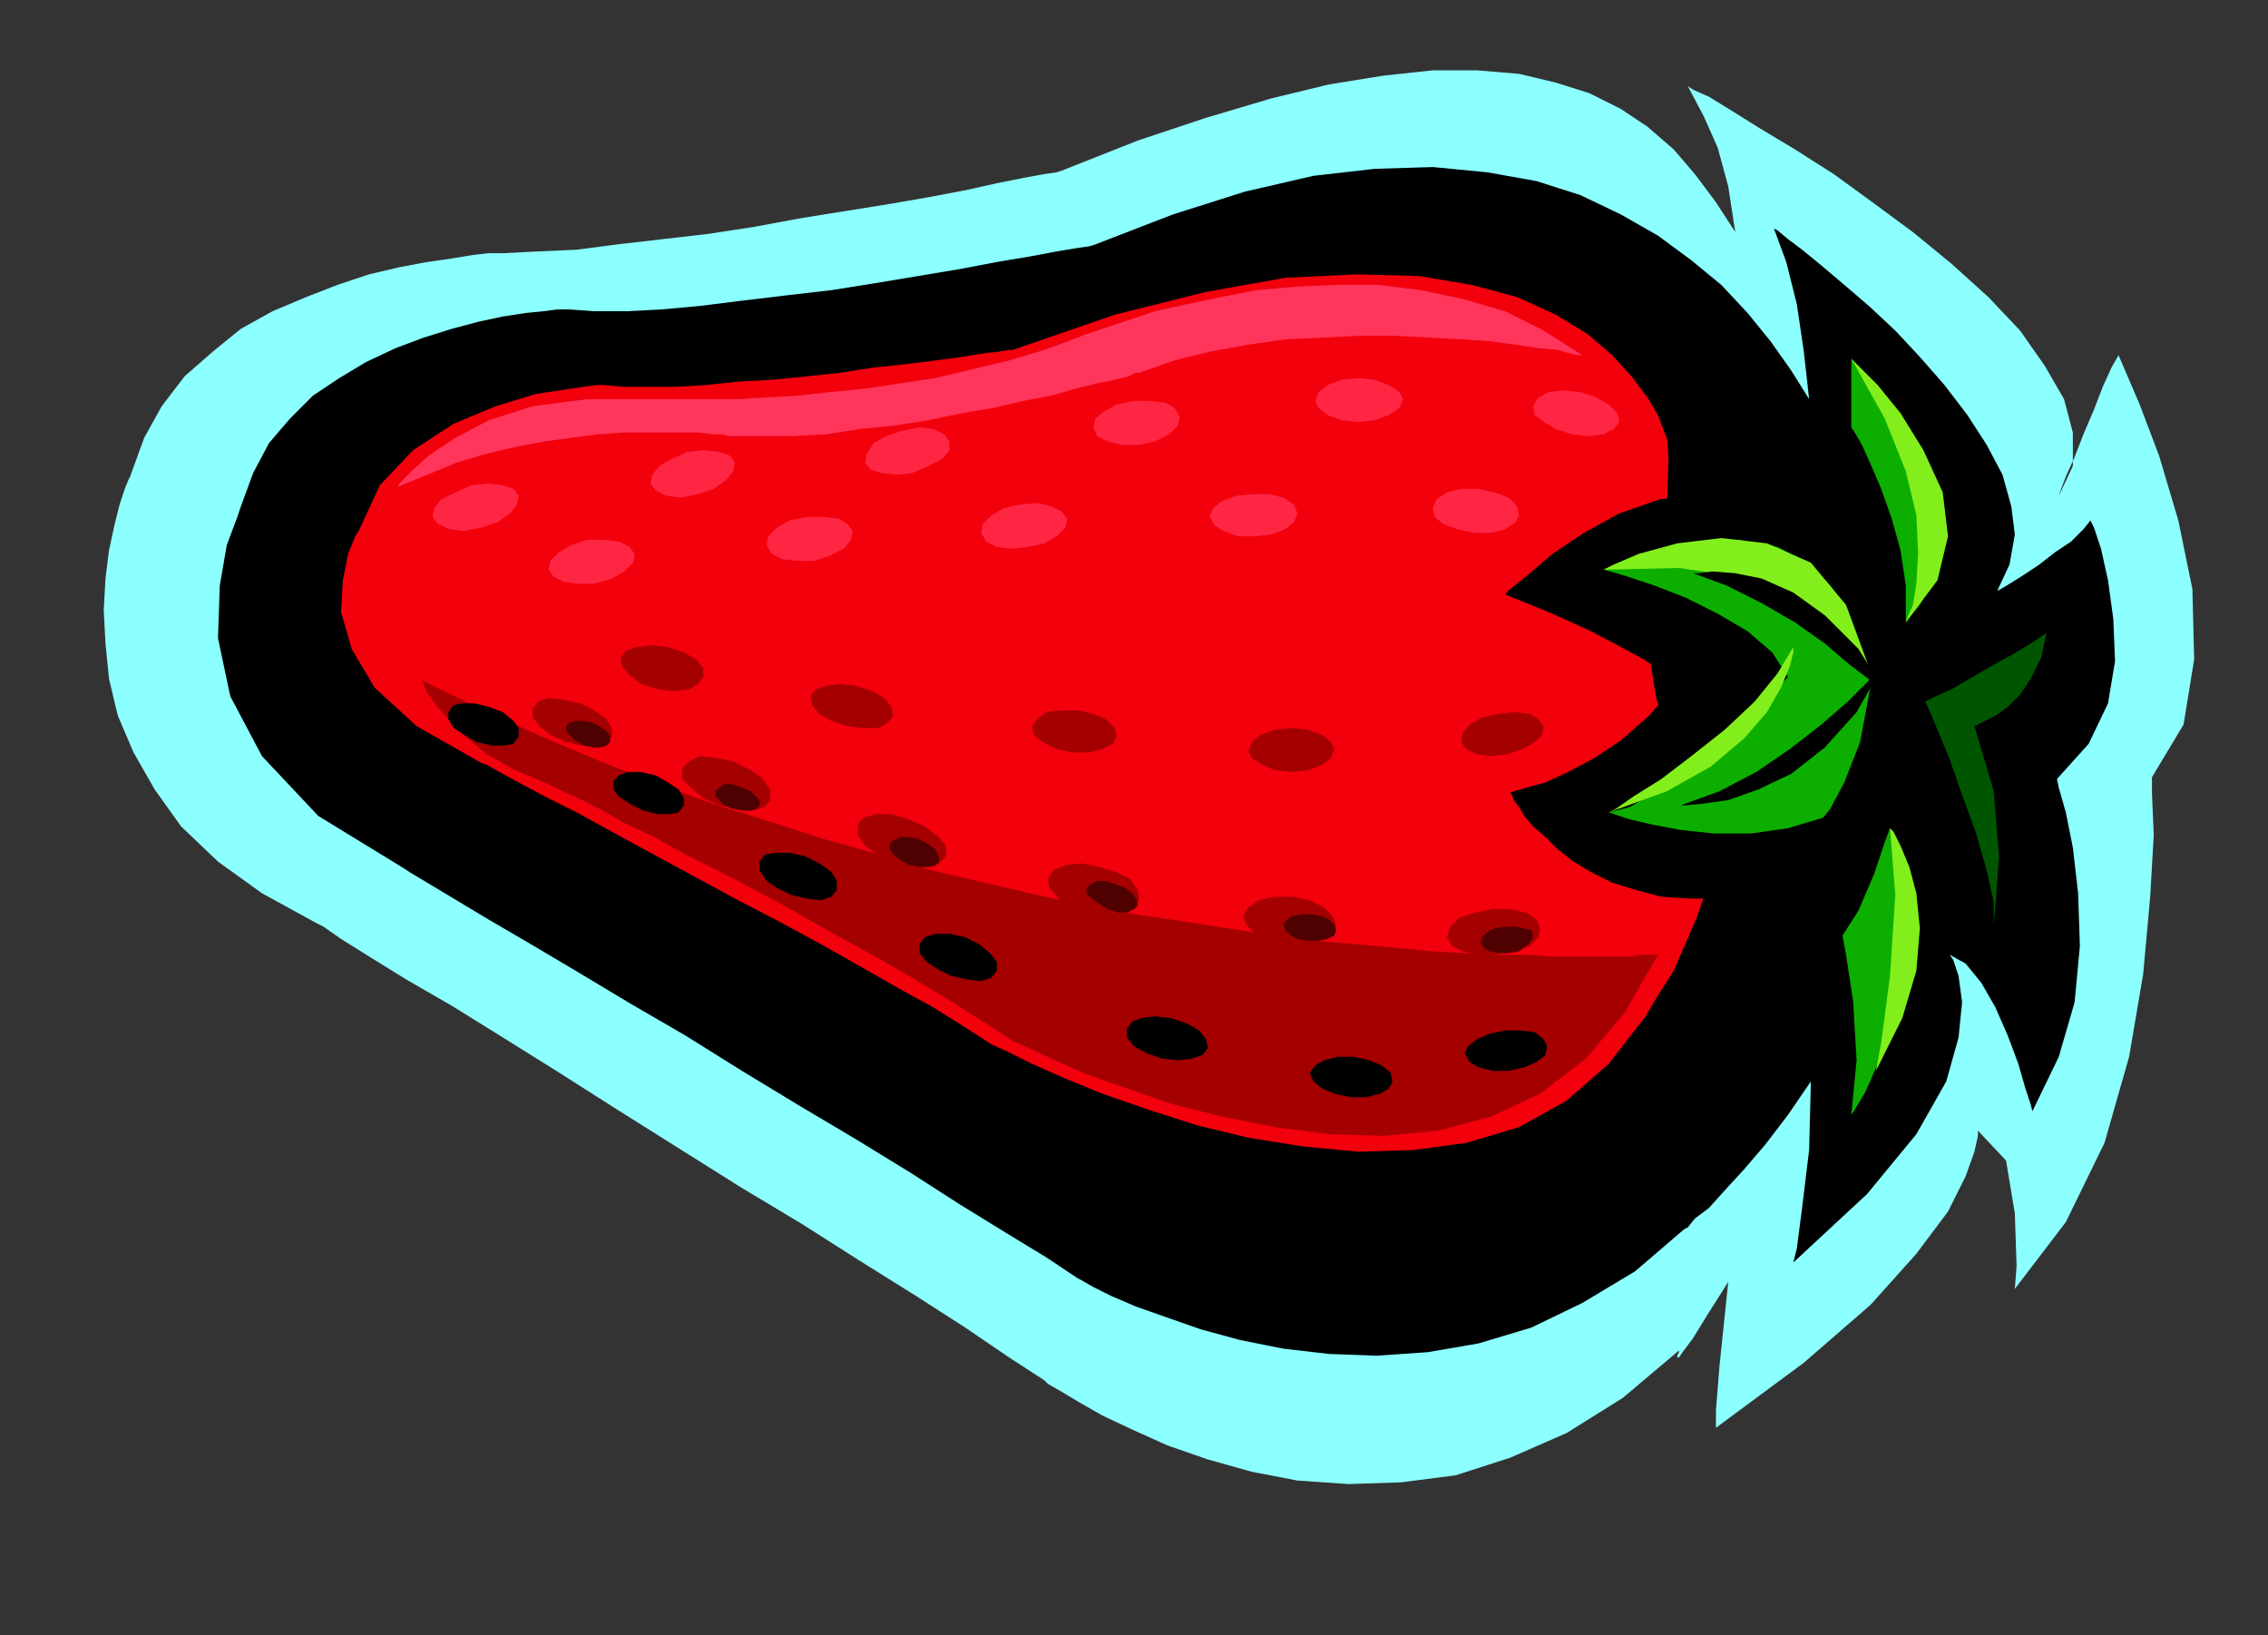 <?xml version="1.0" encoding="UTF-8" standalone="no"?>
<svg
   xmlns:dc="http://purl.org/dc/elements/1.1/"
   xmlns:cc="http://creativecommons.org/ns#"
   xmlns:rdf="http://www.w3.org/1999/02/22-rdf-syntax-ns#"
   xmlns:svg="http://www.w3.org/2000/svg"
   xmlns="http://www.w3.org/2000/svg"
   xmlns:sodipodi="http://sodipodi.sourceforge.net/DTD/sodipodi-0.dtd"
   xmlns:inkscape="http://www.inkscape.org/namespaces/inkscape"
   version="1.0"
   width="32.766mm"
   height="23.622mm"
   id="svg109"
   sodipodi:docname="CLP00291.WMF">
  <rect width="100%" height="100%" fill="#333333" stroke="none"/>
  <sodipodi:namedview
     pagecolor="#ffffff"
     bordercolor="#666666"
     borderopacity="1"
     objecttolerance="10"
     gridtolerance="10"
     guidetolerance="10"
     inkscape:pageopacity="0"
     inkscape:pageshadow="2"
     inkscape:window-width="640"
     inkscape:window-height="480"
     id="namedview111" />
  <defs
     id="defs3">
    <pattern
       id="WMFhbasepattern"
       patternUnits="userSpaceOnUse"
       width="6"
       height="6"
       x="0"
       y="0" />
  </defs>
  <path
     style="fill:#8cffff;fill-rule:evenodd;fill-opacity:1;stroke:none;"
     d="  M 115.68,19.392   L 115.296,20.064   L 114.816,21.12   L 114.336,22.368   L 113.76,23.712   L 113.28,24.96   L 112.8,26.016   L 112.512,26.784   L 112.416,27.072   L 113.184,25.44   L 113.184,23.616   L 112.704,21.792   L 111.648,19.968   L 110.304,18.048   L 108.576,16.224   L 106.56,14.4   L 104.448,12.672   L 102.24,11.04   L 100.128,9.504   L 98.016,8.16   L 96.096,7.008   L 94.56,6.048   L 93.312,5.28   L 92.448,4.896   L 92.16,4.704   L 93.024,6.336   L 93.792,8.064   L 94.368,10.176   L 94.752,12.672   L 93.696,11.04   L 92.544,9.504   L 91.392,8.16   L 89.952,6.912   L 88.512,5.952   L 86.784,5.088   L 84.96,4.512   L 82.944,4.032   L 80.64,3.84   L 78.24,3.84   L 75.552,4.128   L 72.576,4.608   L 69.408,5.376   L 65.856,6.432   L 62.112,7.68   L 57.984,9.312   L 57.696,9.408   L 57.024,9.504   L 55.968,9.696   L 54.528,9.984   L 52.8,10.368   L 50.784,10.752   L 48.576,11.136   L 46.176,11.52   L 43.776,11.904   L 41.184,12.384   L 38.688,12.768   L 36.192,13.056   L 33.696,13.344   L 31.488,13.632   L 29.376,13.728   L 27.456,13.824   L 27.264,13.824   L 26.688,13.824   L 25.824,13.92   L 24.672,14.112   L 23.328,14.304   L 21.792,14.592   L 20.16,14.976   L 18.432,15.552   L 16.704,16.224   L 14.88,16.992   L 13.152,17.952   L 11.616,19.2   L 10.08,20.544   L 8.832,22.176   L 7.872,23.904   L 7.104,26.016   L 7.008,26.208   L 6.816,26.688   L 6.528,27.552   L 6.24,28.704   L 5.952,30.048   L 5.76,31.584   L 5.664,33.312   L 5.76,35.136   L 5.952,37.056   L 6.432,39.072   L 7.296,41.088   L 8.448,43.104   L 9.888,45.12   L 11.904,47.04   L 14.304,48.768   L 17.28,50.4   L 17.664,50.592   L 18.624,51.264   L 20.16,52.224   L 22.176,53.472   L 24.672,54.912   L 27.456,56.64   L 30.528,58.56   L 33.696,60.576   L 37.056,62.688   L 40.416,64.8   L 43.776,66.816   L 46.944,68.832   L 50.016,70.752   L 52.704,72.48   L 55.104,74.112   L 57.024,75.36   L 57.216,75.552   L 57.888,75.936   L 58.848,76.512   L 60.192,77.28   L 61.824,78.048   L 63.744,78.912   L 65.952,79.68   L 68.352,80.352   L 70.848,80.832   L 73.632,81.024   L 76.512,80.928   L 79.488,80.544   L 82.464,79.584   L 85.536,78.24   L 88.608,76.32   L 91.68,73.728   L 91.68,73.824   L 91.584,74.016   L 91.584,74.112   L 91.68,74.112   L 91.872,73.824   L 92.448,73.056   L 93.216,71.808   L 94.368,69.984   L 93.888,74.592   L 93.696,76.992   L 93.696,77.856   L 93.696,77.952   L 98.496,74.4   L 102.144,71.232   L 104.64,68.448   L 106.368,66.144   L 107.328,64.224   L 107.808,62.88   L 108,62.016   L 108,61.728   L 109.536,63.36   L 110.016,66.24   L 110.112,69.12   L 110.016,70.368   L 112.8,66.72   L 114.912,62.4   L 116.256,57.696   L 117.024,53.184   L 117.408,48.96   L 117.6,45.6   L 117.504,43.296   L 117.504,42.432   L 119.232,39.552   L 119.808,36   L 119.712,32.16   L 118.944,28.416   L 117.888,24.864   L 116.832,22.08   L 115.968,20.064   L 115.68,19.392  z "
     id="path5" />
  <path
     style="fill:#000000;fill-rule:evenodd;fill-opacity:1;stroke:none;"
     d="  M 114.144,28.416   L 113.76,28.896   L 113.088,29.568   L 112.224,30.144   L 111.36,30.816   L 110.496,31.392   L 109.728,31.872   L 109.248,32.16   L 109.056,32.256   L 109.728,30.816   L 110.016,29.184   L 109.824,27.648   L 109.344,25.92   L 108.48,24.288   L 107.424,22.656   L 106.176,21.024   L 104.832,19.488   L 103.488,18.048   L 102.048,16.704   L 100.704,15.552   L 99.456,14.496   L 98.4,13.632   L 97.632,13.056   L 97.056,12.576   L 96.864,12.48   L 97.536,14.304   L 98.112,16.608   L 98.496,19.2   L 98.784,21.792   L 97.824,20.256   L 96.672,18.624   L 95.424,17.088   L 93.984,15.552   L 92.352,14.208   L 90.528,12.864   L 88.512,11.712   L 86.304,10.656   L 83.904,9.888   L 81.216,9.408   L 78.24,9.12   L 75.072,9.216   L 71.712,9.6   L 67.968,10.464   L 64.032,11.712   L 59.808,13.344   L 59.52,13.44   L 58.848,13.536   L 57.696,13.728   L 56.16,14.016   L 54.432,14.304   L 52.416,14.688   L 50.112,15.072   L 47.808,15.456   L 45.408,15.84   L 42.912,16.128   L 40.512,16.416   L 38.208,16.704   L 36.096,16.896   L 34.176,16.992   L 32.448,16.992   L 31.104,16.896   L 30.912,16.896   L 30.432,16.896   L 29.664,16.992   L 28.704,17.088   L 27.456,17.28   L 26.112,17.568   L 24.672,17.952   L 23.136,18.432   L 21.6,19.008   L 19.968,19.776   L 18.528,20.64   L 17.088,21.6   L 15.84,22.848   L 14.688,24.192   L 13.824,25.824   L 13.152,27.648   L 12.96,28.224   L 12.384,29.76   L 12,31.968   L 11.904,34.848   L 12.576,38.016   L 14.304,41.28   L 17.376,44.544   L 22.08,47.424   L 22.368,47.616   L 23.328,48.192   L 24.768,49.056   L 26.688,50.208   L 28.992,51.552   L 31.584,53.088   L 34.464,54.816   L 37.44,56.544   L 40.512,58.464   L 43.68,60.384   L 46.752,62.208   L 49.728,64.032   L 52.416,65.76   L 54.912,67.296   L 57.12,68.64   L 58.848,69.792   L 59.04,69.888   L 59.712,70.272   L 60.672,70.752   L 62.016,71.328   L 63.648,71.904   L 65.568,72.576   L 67.68,73.152   L 70.08,73.632   L 72.576,73.92   L 75.168,74.016   L 77.952,73.824   L 80.736,73.344   L 83.616,72.48   L 86.4,71.136   L 89.28,69.408   L 91.968,67.104   L 92.16,67.008   L 92.544,66.528   L 93.312,65.952   L 94.176,64.992   L 95.232,63.84   L 96.384,62.496   L 97.632,60.864   L 98.88,59.04   L 98.784,62.784   L 98.4,65.952   L 98.112,68.16   L 97.92,68.928   L 101.952,65.184   L 104.64,61.92   L 106.272,59.04   L 106.944,56.64   L 107.136,54.72   L 106.944,53.28   L 106.656,52.416   L 106.464,52.128   L 107.328,52.608   L 108.192,53.664   L 108.96,55.008   L 109.632,56.544   L 110.208,58.08   L 110.592,59.424   L 110.88,60.288   L 110.976,60.672   L 112.416,57.696   L 113.28,54.72   L 113.568,51.648   L 113.472,48.768   L 113.184,46.272   L 112.8,44.352   L 112.416,43.008   L 112.32,42.528   L 114.048,40.608   L 115.104,38.4   L 115.488,36.096   L 115.392,33.792   L 115.104,31.68   L 114.72,29.952   L 114.336,28.8   L 114.144,28.416  z "
     id="path7" />
  <path
     style="fill:#f2000c;fill-rule:evenodd;fill-opacity:1;stroke:none;"
     d="  M 91.104,24.096   L 91.008,23.904   L 90.816,23.424   L 90.528,22.656   L 89.952,21.696   L 89.088,20.544   L 88.032,19.392   L 86.688,18.24   L 84.96,17.184   L 82.848,16.224   L 80.352,15.552   L 77.472,15.072   L 74.112,14.976   L 70.176,15.168   L 65.856,15.936   L 60.864,17.184   L 55.296,19.104   L 55.104,19.104   L 54.528,19.2   L 53.664,19.296   L 52.512,19.488   L 51.072,19.68   L 49.536,19.872   L 47.712,20.064   L 45.888,20.352   L 44.064,20.544   L 42.144,20.736   L 40.32,20.832   L 38.496,21.024   L 36.864,21.12   L 35.328,21.12   L 34.08,21.12   L 33.024,21.024   L 32.544,21.024   L 31.2,21.216   L 29.28,21.504   L 27.072,22.176   L 24.768,23.136   L 22.56,24.576   L 20.736,26.496   L 19.584,28.992   L 19.392,29.28   L 19.008,30.24   L 18.72,31.68   L 18.624,33.408   L 19.2,35.424   L 20.448,37.536   L 22.752,39.648   L 26.304,41.664   L 26.592,41.76   L 27.264,42.144   L 28.32,42.72   L 29.76,43.488   L 31.488,44.352   L 33.408,45.408   L 35.52,46.56   L 37.824,47.808   L 40.128,49.056   L 42.528,50.304   L 44.832,51.552   L 47.04,52.8   L 49.056,53.952   L 50.976,55.008   L 52.512,55.968   L 53.856,56.832   L 54.144,57.024   L 55.008,57.408   L 56.352,58.08   L 58.08,58.848   L 60.192,59.712   L 62.688,60.576   L 65.376,61.44   L 68.16,62.112   L 71.136,62.592   L 74.208,62.88   L 77.184,62.784   L 80.064,62.4   L 82.944,61.536   L 85.536,60.096   L 87.84,58.08   L 89.856,55.488   L 90.24,54.816   L 91.392,52.992   L 92.64,50.112   L 93.984,46.272   L 94.752,41.664   L 94.752,36.288   L 93.696,30.432   L 91.104,24.096  z "
     id="path9" />
  <path
     style="fill:#a50000;fill-rule:evenodd;fill-opacity:1;stroke:none;"
     d="  M 23.04,37.152   L 23.136,37.344   L 23.328,37.824   L 23.808,38.496   L 24.48,39.264   L 25.44,40.224   L 26.592,41.184   L 28.128,42.048   L 29.952,42.816   L 30.144,42.912   L 30.72,43.2   L 31.584,43.584   L 32.736,44.16   L 34.08,44.928   L 35.712,45.696   L 37.44,46.656   L 39.36,47.616   L 41.376,48.672   L 43.488,49.824   L 45.504,50.976   L 47.616,52.128   L 49.632,53.28   L 51.552,54.432   L 53.376,55.584   L 55.008,56.64   L 55.296,56.832   L 56.16,57.216   L 57.6,57.888   L 59.328,58.656   L 61.536,59.424   L 64.032,60.288   L 66.72,60.96   L 69.6,61.536   L 72.576,61.92   L 75.552,62.016   L 78.528,61.728   L 81.408,60.96   L 84.096,59.712   L 86.592,57.792   L 88.704,55.296   L 90.528,52.128   L 90.432,52.128   L 90.144,52.128   L 89.664,52.128   L 88.992,52.224   L 88.224,52.224   L 87.264,52.224   L 86.112,52.224   L 84.768,52.224   L 83.328,52.128   L 81.696,52.128   L 79.968,52.032   L 78.144,51.936   L 76.224,51.744   L 74.112,51.552   L 71.904,51.36   L 69.6,51.072   L 67.104,50.688   L 64.608,50.304   L 62.016,49.92   L 59.328,49.44   L 56.64,48.864   L 53.76,48.192   L 50.88,47.52   L 48,46.656   L 44.928,45.792   L 41.952,44.832   L 38.88,43.872   L 35.712,42.72   L 32.544,41.472   L 29.376,40.128   L 26.208,38.688   L 23.04,37.152  z "
     id="path11" />
  <path
     style="fill:#ff355b;fill-rule:evenodd;fill-opacity:1;stroke:none;"
     d="  M 21.696,26.592   L 21.888,26.304   L 22.464,25.728   L 23.424,24.864   L 24.864,23.904   L 26.688,22.944   L 29.088,22.176   L 32.064,21.792   L 35.52,21.792   L 35.712,21.792   L 36.096,21.792   L 36.864,21.792   L 37.824,21.792   L 38.976,21.792   L 40.32,21.792   L 41.856,21.696   L 43.584,21.6   L 45.312,21.408   L 47.232,21.216   L 49.152,20.928   L 51.072,20.64   L 53.088,20.16   L 55.104,19.68   L 57.024,19.104   L 58.848,18.432   L 59.04,18.336   L 59.616,18.144   L 60.48,17.856   L 61.632,17.472   L 63.072,16.992   L 64.8,16.608   L 66.624,16.224   L 68.64,15.84   L 70.752,15.648   L 72.96,15.552   L 75.264,15.552   L 77.568,15.84   L 79.872,16.32   L 82.176,16.992   L 84.288,18.048   L 86.4,19.392   L 86.208,19.392   L 85.728,19.296   L 85.056,19.104   L 84,19.008   L 82.752,18.816   L 81.312,18.624   L 79.776,18.528   L 78.048,18.432   L 76.128,18.336   L 74.208,18.336   L 72.192,18.432   L 70.176,18.528   L 68.16,18.816   L 66.048,19.2   L 64.128,19.68   L 62.208,20.352   L 62.016,20.352   L 61.632,20.544   L 60.864,20.736   L 59.904,20.928   L 58.752,21.216   L 57.408,21.6   L 55.872,21.888   L 54.24,22.272   L 52.512,22.56   L 50.688,22.944   L 48.864,23.232   L 46.944,23.424   L 45.12,23.712   L 43.296,23.808   L 41.472,23.808   L 39.84,23.808   L 39.744,23.808   L 39.456,23.712   L 38.88,23.712   L 38.208,23.616   L 37.344,23.616   L 36.384,23.616   L 35.232,23.616   L 33.984,23.616   L 32.64,23.712   L 31.2,23.904   L 29.76,24.096   L 28.224,24.384   L 26.592,24.768   L 24.96,25.248   L 23.328,25.92   L 21.696,26.592  z "
     id="path13" />
  <path
     style="fill:#000000;fill-rule:evenodd;fill-opacity:1;stroke:none;"
     d="  M 26.016,40.512   L 26.88,40.704   L 27.552,40.704   L 28.032,40.608   L 28.32,40.224   L 28.32,39.744   L 28.032,39.36   L 27.456,38.88   L 26.688,38.592   L 25.92,38.4   L 25.248,38.4   L 24.768,38.496   L 24.48,38.88   L 24.48,39.264   L 24.768,39.744   L 25.344,40.128   L 26.016,40.512  z "
     id="path15" />
  <path
     style="fill:#000000;fill-rule:evenodd;fill-opacity:1;stroke:none;"
     d="  M 35.136,44.256   L 35.904,44.448   L 36.576,44.448   L 37.056,44.352   L 37.344,43.968   L 37.344,43.584   L 37.056,43.104   L 36.48,42.72   L 35.808,42.336   L 34.944,42.144   L 34.272,42.144   L 33.792,42.336   L 33.504,42.624   L 33.504,43.104   L 33.792,43.488   L 34.368,43.872   L 35.136,44.256  z "
     id="path17" />
  <path
     style="fill:#000000;fill-rule:evenodd;fill-opacity:1;stroke:none;"
     d="  M 43.2,48.864   L 44.064,49.056   L 44.832,49.152   L 45.408,48.96   L 45.696,48.576   L 45.696,48.096   L 45.408,47.616   L 44.736,47.136   L 43.968,46.752   L 43.104,46.56   L 42.336,46.56   L 41.76,46.656   L 41.472,47.04   L 41.472,47.52   L 41.856,48.096   L 42.432,48.48   L 43.2,48.864  z "
     id="path19" />
  <path
     style="fill:#000000;fill-rule:evenodd;fill-opacity:1;stroke:none;"
     d="  M 51.936,53.28   L 52.8,53.472   L 53.568,53.568   L 54.144,53.376   L 54.432,52.992   L 54.432,52.512   L 54.048,52.032   L 53.472,51.552   L 52.704,51.168   L 51.84,50.976   L 51.072,50.976   L 50.496,51.168   L 50.208,51.552   L 50.208,52.032   L 50.592,52.512   L 51.168,52.896   L 51.936,53.28  z "
     id="path21" />
  <path
     style="fill:#000000;fill-rule:evenodd;fill-opacity:1;stroke:none;"
     d="  M 63.456,57.792   L 64.32,57.888   L 65.088,57.792   L 65.664,57.6   L 65.952,57.216   L 65.856,56.736   L 65.472,56.256   L 64.8,55.872   L 63.936,55.584   L 63.072,55.488   L 62.304,55.584   L 61.824,55.776   L 61.536,56.16   L 61.536,56.64   L 61.92,57.12   L 62.592,57.504   L 63.456,57.792  z "
     id="path23" />
  <path
     style="fill:#000000;fill-rule:evenodd;fill-opacity:1;stroke:none;"
     d="  M 73.728,59.904   L 74.592,59.904   L 75.36,59.712   L 75.84,59.424   L 76.032,59.04   L 75.936,58.56   L 75.456,58.176   L 74.784,57.888   L 73.92,57.696   L 73.056,57.696   L 72.288,57.888   L 71.808,58.176   L 71.52,58.56   L 71.712,59.04   L 72.192,59.424   L 72.864,59.712   L 73.728,59.904  z "
     id="path25" />
  <path
     style="fill:#000000;fill-rule:evenodd;fill-opacity:1;stroke:none;"
     d="  M 82.368,58.464   L 83.232,58.272   L 83.904,57.984   L 84.384,57.6   L 84.48,57.12   L 84.288,56.736   L 83.808,56.352   L 83.04,56.256   L 82.176,56.256   L 81.312,56.448   L 80.64,56.736   L 80.16,57.12   L 79.968,57.504   L 80.256,57.984   L 80.736,58.272   L 81.504,58.464   L 82.368,58.464  z "
     id="path27" />
  <path
     style="fill:#a50000;fill-rule:evenodd;fill-opacity:1;stroke:none;"
     d="  M 30.912,40.512   L 31.776,40.704   L 32.544,40.8   L 33.12,40.608   L 33.408,40.224   L 33.408,39.744   L 33.12,39.264   L 32.448,38.784   L 31.68,38.4   L 30.816,38.208   L 29.952,38.112   L 29.376,38.304   L 29.088,38.688   L 29.088,39.168   L 29.472,39.648   L 30.048,40.128   L 30.912,40.512  z "
     id="path29" />
  <path
     style="fill:#a50000;fill-rule:evenodd;fill-opacity:1;stroke:none;"
     d="  M 39.264,43.968   L 40.224,44.16   L 41.088,44.256   L 41.76,44.064   L 42.048,43.68   L 42.048,43.104   L 41.664,42.528   L 40.992,42.048   L 40.032,41.568   L 39.072,41.376   L 38.208,41.28   L 37.632,41.568   L 37.248,41.952   L 37.248,42.528   L 37.728,43.008   L 38.4,43.584   L 39.264,43.968  z "
     id="path31" />
  <path
     style="fill:#a50000;fill-rule:evenodd;fill-opacity:1;stroke:none;"
     d="  M 48.768,47.136   L 49.248,47.328   L 49.728,47.328   L 50.208,47.424   L 50.592,47.328   L 50.976,47.328   L 51.264,47.136   L 51.456,46.944   L 51.648,46.752   L 51.648,46.176   L 51.264,45.696   L 50.496,45.12   L 49.632,44.736   L 48.672,44.448   L 47.808,44.448   L 47.136,44.64   L 46.848,45.024   L 46.848,45.6   L 47.232,46.176   L 47.904,46.656   L 48.768,47.136  z "
     id="path33" />
  <path
     style="fill:#a50000;fill-rule:evenodd;fill-opacity:1;stroke:none;"
     d="  M 59.424,49.824   L 60.48,49.92   L 61.344,49.824   L 61.92,49.536   L 62.208,49.056   L 62.112,48.576   L 61.728,48   L 60.96,47.616   L 60,47.328   L 59.04,47.136   L 58.176,47.232   L 57.504,47.52   L 57.216,48   L 57.312,48.48   L 57.792,49.056   L 58.464,49.44   L 59.424,49.824  z "
     id="path35" />
  <path
     style="fill:#a50000;fill-rule:evenodd;fill-opacity:1;stroke:none;"
     d="  M 70.272,51.552   L 71.328,51.552   L 72.096,51.36   L 72.672,50.976   L 72.96,50.496   L 72.768,50.016   L 72.288,49.536   L 71.52,49.152   L 70.56,48.96   L 69.504,48.96   L 68.736,49.152   L 68.16,49.536   L 67.872,50.016   L 68.064,50.496   L 68.544,50.976   L 69.312,51.36   L 70.272,51.552  z "
     id="path37" />
  <path
     style="fill:#a50000;fill-rule:evenodd;fill-opacity:1;stroke:none;"
     d="  M 81.696,52.128   L 82.656,51.936   L 83.52,51.648   L 84,51.168   L 84.096,50.688   L 83.904,50.208   L 83.328,49.824   L 82.464,49.632   L 81.504,49.632   L 80.544,49.824   L 79.68,50.112   L 79.2,50.592   L 79.008,51.168   L 79.296,51.648   L 79.872,51.936   L 80.64,52.128   L 81.696,52.128  z "
     id="path39" />
  <path
     style="fill:#a50000;fill-rule:evenodd;fill-opacity:1;stroke:none;"
     d="  M 35.904,37.632   L 36.768,37.728   L 37.632,37.632   L 38.112,37.344   L 38.4,36.96   L 38.4,36.48   L 38.016,36   L 37.344,35.616   L 36.48,35.328   L 35.616,35.232   L 34.752,35.328   L 34.176,35.52   L 33.888,35.904   L 33.984,36.384   L 34.368,36.864   L 35.04,37.344   L 35.904,37.632  z "
     id="path41" />
  <path
     style="fill:#a50000;fill-rule:evenodd;fill-opacity:1;stroke:none;"
     d="  M 46.272,39.648   L 47.136,39.744   L 48,39.744   L 48.48,39.456   L 48.768,39.072   L 48.672,38.592   L 48.288,38.112   L 47.616,37.728   L 46.752,37.44   L 45.888,37.344   L 45.12,37.44   L 44.544,37.632   L 44.256,38.016   L 44.352,38.496   L 44.736,38.976   L 45.408,39.36   L 46.272,39.648  z "
     id="path43" />
  <path
     style="fill:#a50000;fill-rule:evenodd;fill-opacity:1;stroke:none;"
     d="  M 58.56,41.088   L 59.424,41.088   L 60.192,40.896   L 60.768,40.608   L 60.96,40.224   L 60.864,39.744   L 60.384,39.264   L 59.712,38.976   L 58.848,38.784   L 57.888,38.784   L 57.12,38.88   L 56.64,39.264   L 56.352,39.648   L 56.448,40.128   L 56.928,40.512   L 57.696,40.896   L 58.56,41.088  z "
     id="path45" />
  <path
     style="fill:#a50000;fill-rule:evenodd;fill-opacity:1;stroke:none;"
     d="  M 70.56,42.144   L 71.424,42.048   L 72.192,41.76   L 72.672,41.376   L 72.864,40.896   L 72.672,40.512   L 72.192,40.128   L 71.424,39.84   L 70.56,39.744   L 69.6,39.84   L 68.832,40.128   L 68.352,40.512   L 68.16,40.992   L 68.352,41.376   L 68.928,41.76   L 69.6,42.048   L 70.56,42.144  z "
     id="path47" />
  <path
     style="fill:#a50000;fill-rule:evenodd;fill-opacity:1;stroke:none;"
     d="  M 82.272,41.184   L 83.136,40.896   L 83.808,40.512   L 84.192,40.128   L 84.288,39.648   L 84,39.264   L 83.52,38.976   L 82.656,38.88   L 81.792,38.976   L 80.928,39.168   L 80.256,39.552   L 79.872,40.032   L 79.776,40.512   L 80.064,40.896   L 80.64,41.184   L 81.408,41.28   L 82.272,41.184  z "
     id="path49" />
  <path
     style="fill:#ff2644;fill-rule:evenodd;fill-opacity:1;stroke:none;"
     d="  M 37.536,24.672   L 38.4,24.576   L 39.264,24.672   L 39.84,24.864   L 40.128,25.248   L 40.032,25.728   L 39.648,26.208   L 38.976,26.688   L 38.112,26.976   L 37.152,27.168   L 36.384,27.072   L 35.808,26.784   L 35.52,26.4   L 35.616,25.92   L 36,25.44   L 36.672,25.056   L 37.536,24.672  z "
     id="path51" />
  <path
     style="fill:#ff2644;fill-rule:evenodd;fill-opacity:1;stroke:none;"
     d="  M 49.248,23.52   L 50.208,23.328   L 50.976,23.424   L 51.552,23.712   L 51.84,24.096   L 51.84,24.576   L 51.456,25.056   L 50.688,25.44   L 49.824,25.824   L 48.96,25.92   L 48.096,25.824   L 47.52,25.632   L 47.232,25.248   L 47.328,24.768   L 47.712,24.192   L 48.384,23.808   L 49.248,23.52  z "
     id="path53" />
  <path
     style="fill:#ff2644;fill-rule:evenodd;fill-opacity:1;stroke:none;"
     d="  M 61.92,21.888   L 62.784,21.888   L 63.648,21.984   L 64.128,22.272   L 64.416,22.752   L 64.32,23.232   L 63.84,23.712   L 63.072,24.096   L 62.208,24.288   L 61.248,24.288   L 60.48,24.096   L 59.904,23.808   L 59.712,23.328   L 59.808,22.848   L 60.288,22.464   L 60.96,22.08   L 61.92,21.888  z "
     id="path55" />
  <path
     style="fill:#ff2644;fill-rule:evenodd;fill-opacity:1;stroke:none;"
     d="  M 74.208,20.64   L 75.072,20.736   L 75.84,21.024   L 76.416,21.408   L 76.608,21.792   L 76.416,22.272   L 75.84,22.656   L 75.072,22.944   L 74.208,23.04   L 73.248,22.944   L 72.48,22.656   L 72,22.272   L 71.808,21.888   L 72,21.408   L 72.48,21.024   L 73.248,20.736   L 74.208,20.64  z "
     id="path57" />
  <path
     style="fill:#ff2644;fill-rule:evenodd;fill-opacity:1;stroke:none;"
     d="  M 86.304,21.408   L 87.168,21.696   L 87.84,22.08   L 88.32,22.56   L 88.416,23.04   L 88.128,23.424   L 87.552,23.712   L 86.688,23.808   L 85.824,23.712   L 84.96,23.424   L 84.288,23.04   L 83.808,22.656   L 83.712,22.176   L 84,21.696   L 84.576,21.408   L 85.344,21.312   L 86.304,21.408  z "
     id="path59" />
  <path
     style="fill:#ff2644;fill-rule:evenodd;fill-opacity:1;stroke:none;"
     d="  M 25.728,26.496   L 26.592,26.4   L 27.456,26.496   L 28.032,26.688   L 28.32,27.072   L 28.224,27.552   L 27.84,28.032   L 27.168,28.512   L 26.304,28.8   L 25.344,28.992   L 24.576,28.896   L 23.904,28.608   L 23.616,28.224   L 23.712,27.744   L 24.096,27.264   L 24.864,26.88   L 25.728,26.496  z "
     id="path61" />
  <path
     style="fill:#000000;fill-rule:evenodd;fill-opacity:1;stroke:none;"
     d="  M 90.72,20.928   L 90.912,22.176   L 91.104,24.96   L 91.008,28.416   L 90.432,31.104   L 90.336,31.392   L 90.24,32.064   L 90.144,33.12   L 90.048,34.56   L 90.144,36.288   L 90.432,38.112   L 91.104,40.128   L 92.064,42.24   L 92.448,43.392   L 93.12,46.272   L 93.408,50.112   L 92.544,54.24   L 92.928,53.376   L 93.984,51.072   L 95.232,47.52   L 96.288,43.008   L 96.672,37.824   L 96.192,32.16   L 94.368,26.496   L 90.72,20.928  z "
     id="path63" />
  <path
     style="fill:#000000;fill-rule:evenodd;fill-opacity:1;stroke:none;"
     d="  M 94.944,36.384   L 97.92,48.384   L 95.904,48.864   L 93.984,49.056   L 92.256,49.056   L 90.72,48.96   L 89.28,48.576   L 88.032,48.192   L 86.88,47.616   L 85.92,47.04   L 85.056,46.368   L 84.384,45.696   L 83.712,45.12   L 83.232,44.544   L 82.944,44.064   L 82.656,43.68   L 82.56,43.392   L 82.464,43.296   L 82.656,43.2   L 83.328,43.008   L 84.384,42.72   L 85.632,42.144   L 87.072,41.376   L 88.512,40.416   L 90.048,39.072   L 91.488,37.44   L 91.392,37.344   L 91.104,37.056   L 90.624,36.576   L 89.76,36   L 88.512,35.328   L 86.88,34.464   L 84.768,33.504   L 82.176,32.448   L 82.464,32.16   L 83.424,31.392   L 84.768,30.24   L 86.496,29.088   L 88.416,28.032   L 90.624,27.264   L 92.832,26.976   L 94.944,27.36   L 94.944,36.384  z "
     id="path65" />
  <path
     style="fill:#0caf00;fill-rule:evenodd;fill-opacity:1;stroke:none;"
     d="  M 94.944,29.472   L 94.848,29.472   L 94.464,29.472   L 93.792,29.568   L 92.928,29.664   L 91.872,29.856   L 90.624,30.144   L 89.184,30.528   L 87.552,31.104   L 87.936,31.2   L 88.896,31.488   L 90.336,31.968   L 92.064,32.64   L 93.792,33.504   L 95.424,34.464   L 96.768,35.616   L 97.632,36.96   L 97.344,37.248   L 96.48,38.112   L 95.232,39.264   L 93.696,40.608   L 92.064,42.048   L 90.432,43.2   L 88.992,44.064   L 87.84,44.352   L 88.128,44.448   L 88.992,44.736   L 90.24,45.024   L 91.776,45.312   L 93.6,45.504   L 95.616,45.504   L 97.632,45.216   L 99.552,44.64   L 99.936,44.16   L 100.704,42.72   L 101.568,40.512   L 102.144,37.44   L 102.048,37.056   L 101.856,36.192   L 101.472,34.944   L 100.896,33.408   L 99.936,31.968   L 98.688,30.72   L 97.056,29.856   L 94.944,29.472  z "
     id="path67" />
  <path
     style="fill:#0caf00;fill-rule:evenodd;fill-opacity:1;stroke:none;"
     d="  M 101.088,19.584   L 101.088,23.328   L 101.28,23.616   L 101.664,24.288   L 102.144,25.344   L 102.72,26.688   L 103.296,28.32   L 103.776,30.048   L 104.064,31.968   L 104.064,33.984   L 104.256,33.696   L 104.832,33.024   L 105.408,31.872   L 105.888,30.24   L 105.888,28.128   L 105.312,25.728   L 103.776,22.848   L 101.088,19.584  z "
     id="path69" />
  <path
     style="fill:#0caf00;fill-rule:evenodd;fill-opacity:1;stroke:none;"
     d="  M 103.2,45.216   L 102.912,45.984   L 102.336,47.712   L 101.472,49.728   L 100.608,51.072   L 100.8,52.128   L 101.184,54.624   L 101.376,57.888   L 101.088,60.864   L 101.28,60.576   L 101.856,59.616   L 102.528,58.08   L 103.296,56.16   L 103.872,53.76   L 104.16,51.168   L 103.968,48.288   L 103.2,45.216  z "
     id="path71" />
  <path
     style="fill:#005600;fill-rule:evenodd;fill-opacity:1;stroke:none;"
     d="  M 111.744,34.56   L 111.456,34.752   L 110.88,35.136   L 109.92,35.712   L 108.864,36.288   L 107.712,36.96   L 106.56,37.632   L 105.696,38.016   L 105.12,38.304   L 105.312,38.688   L 105.792,39.84   L 106.464,41.472   L 107.136,43.392   L 107.904,45.504   L 108.48,47.52   L 108.864,49.248   L 108.864,50.496   L 108.96,49.44   L 109.152,46.752   L 108.864,43.2   L 107.808,39.648   L 108,39.552   L 108.384,39.36   L 108.96,39.072   L 109.632,38.592   L 110.304,37.92   L 110.88,37.056   L 111.456,35.904   L 111.744,34.56  z "
     id="path73" />
  <path
     style="fill:#82ef1c;fill-rule:evenodd;fill-opacity:1;stroke:none;"
     d="  M 87.552,31.104   L 88.128,30.816   L 89.472,30.24   L 91.584,29.664   L 93.984,29.376   L 96.48,29.664   L 98.88,30.72   L 100.8,33.024   L 102.144,36.672   L 102.048,36.384   L 101.568,35.616   L 100.704,34.656   L 99.456,33.504   L 97.536,32.448   L 94.944,31.488   L 91.68,31.008   L 87.552,31.104  z "
     id="path75" />
  <path
     style="fill:#82ef1c;fill-rule:evenodd;fill-opacity:1;stroke:none;"
     d="  M 87.84,44.352   L 88.224,44.16   L 89.184,43.488   L 90.72,42.528   L 92.352,41.28   L 94.176,39.84   L 95.808,38.304   L 97.056,36.768   L 97.92,35.328   L 97.92,35.616   L 97.728,36.384   L 97.248,37.536   L 96.48,38.88   L 95.232,40.32   L 93.408,41.856   L 91.008,43.2   L 87.84,44.352  z "
     id="path77" />
  <path
     style="fill:#82ef1c;fill-rule:evenodd;fill-opacity:1;stroke:none;"
     d="  M 101.088,19.584   L 101.472,19.968   L 102.528,21.024   L 103.776,22.56   L 105.024,24.576   L 106.08,26.88   L 106.368,29.28   L 105.792,31.68   L 104.064,33.984   L 104.16,33.696   L 104.448,33.024   L 104.64,31.872   L 104.736,30.24   L 104.64,28.128   L 104.064,25.728   L 102.912,22.848   L 101.088,19.584  z "
     id="path79" />
  <path
     style="fill:#ff2644;fill-rule:evenodd;fill-opacity:1;stroke:none;"
     d="  M 44.064,28.224   L 44.928,28.224   L 45.792,28.32   L 46.272,28.608   L 46.56,28.992   L 46.464,29.472   L 46.08,29.952   L 45.312,30.336   L 44.448,30.624   L 43.488,30.624   L 42.72,30.528   L 42.144,30.24   L 41.856,29.76   L 41.952,29.28   L 42.432,28.8   L 43.104,28.416   L 44.064,28.224  z "
     id="path81" />
  <path
     style="fill:#ff2644;fill-rule:evenodd;fill-opacity:1;stroke:none;"
     d="  M 55.68,27.552   L 56.64,27.456   L 57.408,27.648   L 57.984,27.936   L 58.272,28.32   L 58.176,28.8   L 57.696,29.28   L 57.024,29.664   L 56.16,29.856   L 55.2,29.952   L 54.432,29.856   L 53.856,29.568   L 53.568,29.088   L 53.664,28.608   L 54.144,28.128   L 54.816,27.744   L 55.68,27.552  z "
     id="path83" />
  <path
     style="fill:#ff2644;fill-rule:evenodd;fill-opacity:1;stroke:none;"
     d="  M 68.448,26.976   L 69.312,26.976   L 70.08,27.168   L 70.656,27.552   L 70.848,28.032   L 70.656,28.512   L 70.176,28.896   L 69.408,29.184   L 68.544,29.28   L 67.584,29.28   L 66.816,28.992   L 66.336,28.704   L 66.048,28.224   L 66.24,27.744   L 66.72,27.36   L 67.488,27.072   L 68.448,26.976  z "
     id="path85" />
  <path
     style="fill:#ff2644;fill-rule:evenodd;fill-opacity:1;stroke:none;"
     d="  M 80.64,26.688   L 81.6,26.88   L 82.368,27.168   L 82.848,27.648   L 82.944,28.128   L 82.752,28.512   L 82.176,28.896   L 81.408,29.088   L 80.448,29.088   L 79.584,28.896   L 78.816,28.608   L 78.336,28.224   L 78.24,27.744   L 78.432,27.264   L 79.008,26.88   L 79.776,26.688   L 80.64,26.688  z "
     id="path87" />
  <path
     style="fill:#ff2644;fill-rule:evenodd;fill-opacity:1;stroke:none;"
     d="  M 32.064,29.472   L 33.024,29.472   L 33.792,29.568   L 34.368,29.856   L 34.656,30.24   L 34.56,30.72   L 34.08,31.2   L 33.408,31.584   L 32.448,31.872   L 31.584,31.872   L 30.816,31.776   L 30.24,31.488   L 29.952,31.104   L 30.048,30.624   L 30.528,30.144   L 31.2,29.76   L 32.064,29.472  z "
     id="path89" />
  <path
     style="fill:#82ef1c;fill-rule:evenodd;fill-opacity:1;stroke:none;"
     d="  M 103.2,45.216   L 103.392,45.408   L 103.776,46.176   L 104.256,47.328   L 104.64,48.768   L 104.832,50.688   L 104.64,52.992   L 103.872,55.584   L 102.432,58.464   L 102.72,56.928   L 103.2,53.28   L 103.488,48.864   L 103.2,45.216  z "
     id="path91" />
  <path
     style="fill:#000000;fill-rule:evenodd;fill-opacity:1;stroke:none;"
     d="  M 92.448,31.296   L 92.736,31.296   L 93.504,31.2   L 94.752,31.296   L 96.192,31.584   L 97.92,32.352   L 99.648,33.6   L 101.472,35.424   L 103.104,38.016   L 102.816,37.824   L 102.144,37.152   L 100.992,36.288   L 99.648,35.136   L 98.016,33.984   L 96.192,32.928   L 94.272,31.968   L 92.448,31.296  z "
     id="path93" />
  <path
     style="fill:#000000;fill-rule:evenodd;fill-opacity:1;stroke:none;"
     d="  M 102.912,36.192   L 102.624,36.48   L 101.952,37.248   L 100.896,38.304   L 99.456,39.552   L 97.728,40.896   L 95.904,42.144   L 93.888,43.2   L 91.776,43.968   L 92.064,43.968   L 93.024,43.872   L 94.368,43.68   L 96,43.104   L 97.824,42.24   L 99.648,40.8   L 101.376,38.88   L 102.912,36.192  z "
     id="path95" />
  <path
     style="fill:#4f0000;fill-rule:evenodd;fill-opacity:1;stroke:none;"
     d="  M 31.872,40.704   L 32.352,40.8   L 32.832,40.8   L 33.12,40.704   L 33.312,40.512   L 33.312,40.224   L 33.12,39.936   L 32.736,39.648   L 32.352,39.456   L 31.872,39.36   L 31.392,39.36   L 31.104,39.456   L 30.912,39.648   L 30.912,39.936   L 31.104,40.128   L 31.392,40.416   L 31.872,40.704  z "
     id="path97" />
  <path
     style="fill:#4f0000;fill-rule:evenodd;fill-opacity:1;stroke:none;"
     d="  M 40.032,44.16   L 40.512,44.256   L 40.992,44.256   L 41.28,44.16   L 41.472,43.968   L 41.472,43.68   L 41.28,43.488   L 40.992,43.2   L 40.512,43.008   L 40.032,42.816   L 39.552,42.816   L 39.264,43.008   L 39.072,43.2   L 39.072,43.488   L 39.264,43.68   L 39.552,43.968   L 40.032,44.16  z "
     id="path99" />
  <path
     style="fill:#4f0000;fill-rule:evenodd;fill-opacity:1;stroke:none;"
     d="  M 49.632,47.232   L 50.208,47.328   L 50.688,47.328   L 51.072,47.232   L 51.264,47.04   L 51.264,46.752   L 51.072,46.368   L 50.688,46.08   L 50.112,45.792   L 49.632,45.696   L 49.152,45.696   L 48.768,45.888   L 48.576,46.08   L 48.576,46.368   L 48.768,46.656   L 49.152,46.944   L 49.632,47.232  z "
     id="path101" />
  <path
     style="fill:#4f0000;fill-rule:evenodd;fill-opacity:1;stroke:none;"
     d="  M 60.48,49.632   L 61.056,49.824   L 61.536,49.824   L 61.92,49.632   L 62.112,49.44   L 62.112,49.152   L 61.824,48.768   L 61.44,48.48   L 60.96,48.288   L 60.384,48.096   L 59.904,48.096   L 59.52,48.288   L 59.328,48.48   L 59.328,48.768   L 59.616,49.056   L 60,49.344   L 60.48,49.632  z "
     id="path103" />
  <path
     style="fill:#4f0000;fill-rule:evenodd;fill-opacity:1;stroke:none;"
     d="  M 71.424,51.36   L 72,51.36   L 72.48,51.264   L 72.864,51.072   L 72.96,50.784   L 72.864,50.496   L 72.576,50.208   L 72.192,50.016   L 71.616,49.92   L 71.04,49.92   L 70.56,50.016   L 70.272,50.208   L 70.08,50.496   L 70.176,50.784   L 70.464,51.072   L 70.848,51.264   L 71.424,51.36  z "
     id="path105" />
  <path
     style="fill:#4f0000;fill-rule:evenodd;fill-opacity:1;stroke:none;"
     d="  M 82.368,52.032   L 82.944,51.936   L 83.328,51.648   L 83.616,51.36   L 83.712,51.072   L 83.616,50.784   L 83.232,50.688   L 82.752,50.592   L 82.176,50.592   L 81.6,50.688   L 81.216,50.88   L 80.928,51.168   L 80.832,51.456   L 81.024,51.744   L 81.312,51.936   L 81.792,52.032   L 82.368,52.032  z "
     id="path107" />
</svg>
